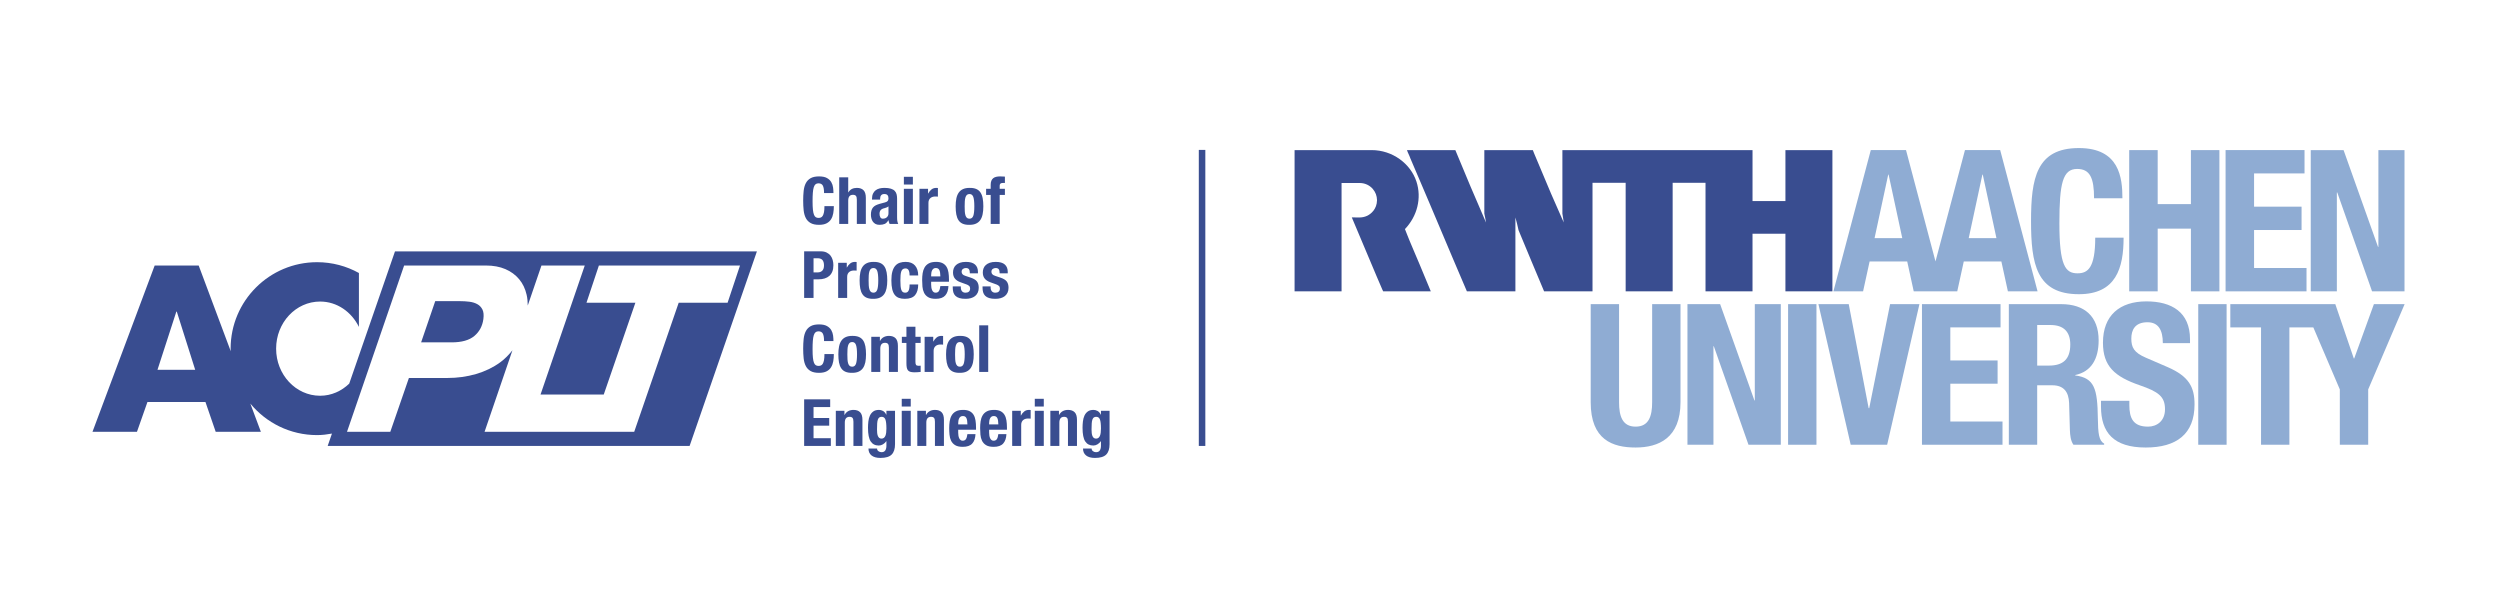 <?xml version="1.0" encoding="UTF-8" standalone="no"?> <svg xmlns="http://www.w3.org/2000/svg" xmlns:xlink="http://www.w3.org/1999/xlink" xmlns:serif="http://www.serif.com/" width="100%" height="100%" viewBox="0 0 1596 380" version="1.1" xml:space="preserve" style="fill-rule:evenodd;clip-rule:evenodd;stroke-linejoin:round;stroke-miterlimit:2;"><g><path d="M1300.54,207.488l8.555,0c8.171,0 12.571,4.149 12.571,12.449c0,9.68 -4.909,13.451 -13.584,13.451l-7.542,0l0,-25.9Zm-18.104,76.445l18.104,0l0,-37.97l9.68,0c7.291,0 10.437,4.274 10.696,11.316l0.5,17.225c0.12,3.517 0.5,6.908 2.262,9.429l19.613,0l0,-0.754c-3.396,-1.767 -3.9,-6.662 -4.025,-16.092c-0.25,-18.987 -2.138,-25.779 -14.459,-27.412l0,-0.25c10.184,-2.137 14.963,-10.183 14.963,-22.129c0,-15.342 -9.054,-23.138 -23.888,-23.138l-33.446,0l0,89.775Z" style="fill:#8facd3;fill-rule:nonzero;"></path><path d="M1015.5,194.162l0,62.609c0,24.016 13.954,28.925 28.667,28.925c14.708,0 28.662,-6.034 28.662,-28.925l0,-62.609l-18.1,0l0,62.609c0,8.929 -2.137,15.596 -10.562,15.596c-8.425,0 -10.563,-6.667 -10.563,-15.596l0,-62.609l-18.104,0Z" style="fill:#8facd3;fill-rule:nonzero;"></path><path d="M1077.27,194.162l0,89.767l16.592,0l0,-62.862l0.254,0l22.125,62.862l20.625,0l0,-89.767l-16.6,0l0,61.48l-0.246,0l-21.879,-61.48l-20.871,0Z" style="fill:#8facd3;fill-rule:nonzero;"></path><rect x="1141.52" y="194.162" width="18.104" height="89.767" style="fill:#8facd3;fill-rule:nonzero;"></rect><path d="M1160.87,194.162l20.621,89.767l23.262,0l20.613,-89.767l-18.73,0l-13.325,66.388l-0.375,0l-12.704,-66.388l-19.362,0Z" style="fill:#8facd3;fill-rule:nonzero;"></path><path d="M1226.98,194.162l0,89.767l51.421,0l0,-14.833l-33.317,0l0,-24.142l30.179,0l0,-14.837l-30.179,0l0,-21.117l32.063,0l0,-14.838l-50.167,0Z" style="fill:#8facd3;fill-rule:nonzero;"></path><path d="M1341.27,255.892l0,3.645c0,16.605 8.05,26.159 28.546,26.159c19.612,0 31.174,-8.55 31.174,-27.542c0,-10.937 -3.516,-17.85 -17.095,-23.762l-13.959,-6.03c-7.671,-3.27 -9.3,-6.666 -9.3,-12.199c0,-5.276 2.134,-10.438 10.304,-10.438c6.917,0 9.813,4.904 9.813,13.333l17.35,0l0,-2.52c0,-17.226 -11.7,-24.134 -27.788,-24.134c-17.1,0 -27.787,8.925 -27.787,26.396c0,14.967 7.417,21.633 23.512,27.163c11.946,4.15 16.096,7.162 16.096,15.337c0,7.546 -5.287,11.067 -10.816,11.067c-9.559,0 -11.942,-5.405 -11.942,-13.834l0,-2.641l-18.108,0Z" style="fill:#8facd3;fill-rule:nonzero;"></path><rect x="1403.36" y="194.162" width="18.104" height="89.767" style="fill:#8facd3;fill-rule:nonzero;"></rect><path d="M1515.5,194.162l-12.579,34.696l-0.246,0l-11.816,-34.696l-67.025,0l0,14.838l19.612,0l0,74.929l18.104,0l0,-74.929l15.271,0l16.921,39.6l0,35.329l18.112,0l0,-35.329l23.263,-54.438l-19.617,0Z" style="fill:#8facd3;fill-rule:nonzero;"></path><path d="M856.458,185.996l-1.154,0l-28.846,0l0,-10.163l0,-79.346l0,-0.662l49.192,0c13.342,-0.004 24.85,8.633 28.604,20.083c3.471,10.609 0.504,22.134 -7.337,30.338c1.041,2.825 2.058,5.037 3.021,7.575c2.183,5.021 4.17,10.041 6.354,15l7.137,17.175l-0.183,0l-30.238,0c0,0.017 -0.245,-0.725 -0.483,-1.029c-1.208,-2.659 -2.3,-5.505 -3.508,-8.163l-7.317,-17.358c-2.904,-7.017 -5.812,-13.646 -8.708,-20.659c3.616,-0.1 6.329,0.58 9.825,-1.029c2.454,-1.208 6.183,-4.212 6.275,-9.975c-0.092,-2.854 -0.884,-5.016 -2.775,-7.266c-1.896,-2.092 -4.634,-3.642 -8.204,-3.692c0,0 -11.659,-0.004 -11.655,0l0,69.171Z" style="fill:#394d90;fill-rule:nonzero;"></path><path d="M1169.81,95.825l0,90.171l-23.426,0l-6.57,0l0,-36.771l-2.805,0l-17.958,0l-0.241,0l0,36.771c-5.446,0 -11.313,-0.063 -16.755,0l-13.25,0l0,-69.308l-20.983,0l0,69.308l-0.237,0l-29.763,0l0,-37.379l0,-1.446l0,-30.483l-21.163,0l0,69.308l-30.904,0c-5.383,-13 -11.062,-26.125 -16.329,-39.067c-0.6,-2.725 -1.208,-5.446 -1.992,-8.108l0,47.175l-30.97,0c-6.138,-14.275 -12.034,-28.263 -18.15,-42.746c-2.121,-5.013 -3.859,-9.096 -6.055,-14.313l-0.299,-0.683l-4.763,-11.187l-6.829,-15.979c-0.6,-1.813 -1.567,-3.451 -2.175,-5.263l30.896,0c6.35,15.421 12.758,30.658 19.416,45.838l0.184,0.362c-0.246,-1.754 -0.796,-3.992 -1.096,-5.679l0,-26.913c0.062,-4.3 0,-9.196 0,-13.608l30.962,0c0.392,0.979 0.609,1.513 0.909,2.3c3.629,8.525 7.079,16.987 10.712,25.458l8.1,18.442c-0.183,-1.933 -0.608,-3.808 -0.85,-5.679l0,-40.521l121.384,0l0,32.537l21.004,0l0,-32.537l29.996,0Z" style="fill:#394d90;fill-rule:nonzero;"></path><path d="M1276.92,95.817l-22.488,0l-18.812,71.079l-18.817,-71.079l-22.483,0l-23.871,90.179l18.946,0l4.166,-19.075l24.004,0l4.163,19.075l27.783,0l4.167,-19.075l24,0l4.167,19.075l18.941,0l-23.866,-90.179Zm-80.196,56.2l8.712,-40.542l0.25,0l8.717,40.542l-17.679,0Zm60.112,0l8.717,-40.542l0.25,0l8.717,40.542l-17.684,0Z" style="fill:#8facd3;fill-rule:nonzero;"></path><path d="M1354.95,126.583c0,-13.07 -1.883,-32.062 -27.783,-32.062c-27.155,0 -30.554,19.362 -30.554,46.646c0,27.287 3.399,46.65 30.554,46.65c23.762,0 28.537,-16.725 28.537,-36.088l-18.104,0c0,19.363 -4.775,22.758 -11.313,22.758c-7.795,0 -11.57,-4.899 -11.57,-32.058c0,-25.4 2.141,-34.579 11.316,-34.579c8.175,0 10.817,5.663 10.817,18.733l18.1,0Z" style="fill:#8facd3;fill-rule:nonzero;"></path><path d="M1359.28,185.996l18.184,0l0,-40.034l21.216,0l0,40.034l18.188,0l0,-90.171l-18.188,0l0,34.479l-21.216,0l0,-34.479l-18.184,0l0,90.171Z" style="fill:#8facd3;fill-rule:nonzero;"></path><path d="M1420.81,95.808l0,90.188l51.667,0l0,-14.904l-33.475,0l0,-24.254l30.317,0l0,-14.905l-30.317,0l0,-21.221l32.209,0l0,-14.904l-50.401,0Z" style="fill:#8facd3;fill-rule:nonzero;"></path><path d="M1475.18,95.825l0,90.171l16.671,0l0,-63.146l0.25,0l22.225,63.146l20.712,0l0,-90.171l-16.67,0l0,61.754l-0.25,0l-21.98,-61.754l-20.958,0Z" style="fill:#8facd3;fill-rule:nonzero;"></path><rect x="765.317" y="95.7" width="4.167" height="188.983" style="fill:#394d90;fill-rule:nonzero;"></rect><path d="M176.275,222.575c0,-16.608 12.567,-30.067 28.075,-30.067c10.817,0 20.092,6.613 24.783,16.204l0,-34.425c-7.921,-4.387 -17.016,-6.904 -26.708,-6.904c-30.479,0 -55.196,24.709 -55.196,55.192c0,0.567 0.075,1.113 0.088,1.675l-20.475,-54.746l-28.092,0l-39.696,106.138l28.392,0l6.692,-19.025l37.02,0l6.538,19.025l28.837,0l-6.729,-18.004c10.125,12.295 25.45,20.129 42.621,20.129c3.25,0 6.4,-0.405 9.488,-0.971l-2.721,7.887l231.054,0l42.971,-124.208l-231.054,0l-29.213,84.417c-4.929,4.783 -11.404,7.754 -18.6,7.754c-15.508,0 -28.075,-13.463 -28.075,-30.071Zm45.254,53.075l36.463,-106.146l52.175,0c4.762,0 8.921,0.771 12.483,2.304c3.558,1.538 6.492,3.696 8.796,6.467c2.308,2.775 3.892,6.096 4.762,9.962c0.488,2.13 0.688,4.43 0.705,6.83l8.749,-25.563l27.651,0l-28.238,82.363l40.358,0l20.188,-58.58l-31.221,0l7.929,-23.783l90.092,0l-7.929,23.783l-31.221,0l-28.384,82.363l-18.387,0l-9.262,0l-67.888,0l17.796,-52.021c-2.3,2.858 -4.804,5.496 -7.754,7.642c-4.55,3.321 -9.721,5.825 -15.492,7.508c-5.779,1.688 -11.883,2.529 -18.325,2.529l-24.533,0l-11.867,34.342l-27.646,0Zm-96.912,-39.55l-24.088,0l12.046,-37.158l0.292,0l11.75,37.158Zm153.233,-43.85l-9.012,26.317l19.47,0c6.446,0 11.28,-1.367 14.525,-4.092c3.238,-2.725 5.154,-6.321 5.75,-10.779c0.342,-2.575 0.138,-4.604 -0.6,-6.096c-0.75,-1.487 -1.829,-2.625 -3.266,-3.417c-1.425,-0.796 -3.121,-1.316 -5.063,-1.562c-1.95,-0.246 -4.016,-0.371 -6.196,-0.371l-15.608,0Z" style="fill:#394d90;fill-rule:nonzero;"></path><path d="M513.367,254.929l0,29.754l17.041,0l0,-4.921l-11.041,0l0,-8l10,0l0,-4.916l-10,0l0,-6.996l10.625,0l0,-4.921l-16.625,0Zm20.216,29.754l5.742,0l0,-14.879c0,-2.467 1.021,-3.704 3.046,-3.704c0.858,0 1.479,0.225 1.875,0.683c0.387,0.459 0.583,1.271 0.583,2.442l0,15.458l5.75,0l0,-16.629c0,-2.25 -0.492,-3.875 -1.479,-4.871c-0.988,-1.004 -2.396,-1.504 -4.225,-1.504c-1.258,0 -2.371,0.263 -3.342,0.775c-0.97,0.509 -1.762,1.321 -2.37,2.438l-0.084,0l0,-2.629l-5.496,0l0,22.42Zm26.405,-14.316c0.07,-1.042 0.212,-1.875 0.437,-2.496c0.221,-0.629 0.525,-1.075 0.917,-1.359c0.387,-0.279 0.9,-0.412 1.541,-0.412c1.138,0 1.921,0.567 2.354,1.704c0.43,1.138 0.651,3.071 0.651,5.796c0,0.942 -0.055,1.808 -0.151,2.604c-0.099,0.788 -0.266,1.463 -0.5,2.017c-0.233,0.558 -0.558,0.991 -0.958,1.312c-0.4,0.321 -0.912,0.484 -1.516,0.484c-0.613,0 -1.109,-0.163 -1.48,-0.484c-0.379,-0.321 -0.671,-0.745 -0.875,-1.291c-0.212,-0.542 -0.35,-1.159 -0.42,-1.854c-0.071,-0.696 -0.1,-1.426 -0.1,-2.209c0,-1.5 0.029,-2.771 0.1,-3.812Zm5.9,-8.104l0,2.499l-0.088,0c-0.558,-1.166 -1.267,-1.97 -2.125,-2.416c-0.863,-0.446 -1.696,-0.667 -2.496,-0.667c-1.558,0 -2.804,0.346 -3.729,1.042c-0.937,0.696 -1.642,1.591 -2.129,2.691c-0.488,1.092 -0.809,2.321 -0.959,3.684c-0.154,1.366 -0.229,2.696 -0.229,4c0,4.083 0.575,6.992 1.729,8.729c1.155,1.738 2.867,2.604 5.151,2.604c0.912,0 1.791,-0.246 2.641,-0.75c0.846,-0.5 1.563,-1.167 2.146,-2l0.088,0l0,2.958c0,1.167 -0.242,2.138 -0.709,2.896c-0.479,0.763 -1.292,1.15 -2.462,1.15c-0.363,0 -0.705,-0.058 -1.017,-0.166c-0.325,-0.117 -0.625,-0.267 -0.9,-0.463c-0.583,-0.412 -0.875,-0.987 -0.875,-1.708l-5.496,0c0,1.917 0.654,3.4 1.979,4.441c1.317,1.042 3.196,1.563 5.646,1.563c3.354,0 5.75,-0.717 7.184,-2.15c1.429,-1.429 2.145,-3.646 2.145,-6.646l0,-21.291l-5.495,0Zm9.783,-2.746l5.754,0l0,-4.921l-5.754,0l0,4.921Zm0,25.166l5.754,0l0,-22.42l-5.754,0l0,22.42Zm9.937,0l5.75,0l0,-14.879c0,-2.467 1.013,-3.704 3.042,-3.704c0.858,0 1.483,0.225 1.875,0.683c0.388,0.459 0.587,1.271 0.587,2.442l0,15.458l5.746,0l0,-16.629c0,-2.25 -0.495,-3.875 -1.479,-4.871c-0.987,-1.004 -2.396,-1.504 -4.229,-1.504c-1.246,0 -2.363,0.263 -3.329,0.775c-0.979,0.509 -1.771,1.321 -2.379,2.438l-0.084,0l0,-2.629l-5.5,0l0,22.42Zm37.488,-10.337l0,-1.288c0,-1.72 -0.109,-3.283 -0.334,-4.687c-0.225,-1.409 -0.637,-2.596 -1.245,-3.588c-0.613,-0.987 -1.459,-1.75 -2.521,-2.291c-1.075,-0.538 -2.442,-0.813 -4.109,-0.813c-1.945,0 -3.499,0.321 -4.666,0.963c-1.167,0.633 -2.063,1.495 -2.683,2.579c-0.63,1.087 -1.042,2.321 -1.255,3.708c-0.208,1.388 -0.308,2.833 -0.308,4.334c0,1.387 0.058,2.799 0.188,4.229c0.12,1.429 0.458,2.72 1.016,3.875c0.554,1.154 1.417,2.096 2.584,2.816c1.17,0.717 2.791,1.079 4.875,1.079c2.75,0 4.762,-0.699 6.041,-2.104c1.279,-1.4 1.975,-3.408 2.083,-6.02l-5.166,0c-0.163,1.416 -0.475,2.47 -0.917,3.166c-0.446,0.696 -1.15,1.042 -2.125,1.042c-0.529,0 -0.975,-0.142 -1.333,-0.438c-0.363,-0.291 -0.65,-0.679 -0.875,-1.166c-0.225,-0.488 -0.379,-1.042 -0.479,-1.663c-0.1,-0.629 -0.146,-1.275 -0.146,-1.941l0,-1.792l11.375,0Zm-11.375,-3.417l0,-0.875c0,-0.529 0.046,-1.054 0.146,-1.583c0.1,-0.529 0.254,-1.009 0.479,-1.438c0.225,-0.429 0.521,-0.779 0.896,-1.041c0.379,-0.263 0.854,-0.392 1.437,-0.392c0.588,0 1.063,0.112 1.438,0.354c0.375,0.234 0.666,0.579 0.875,1.042c0.208,0.454 0.358,1.008 0.441,1.662c0.08,0.655 0.134,1.409 0.163,2.271l-5.875,0Zm31.117,3.417l0,-1.288c0,-1.72 -0.113,-3.283 -0.334,-4.687c-0.225,-1.409 -0.642,-2.596 -1.25,-3.588c-0.612,-0.987 -1.454,-1.75 -2.521,-2.291c-1.066,-0.538 -2.437,-0.813 -4.1,-0.813c-1.95,0 -3.504,0.321 -4.671,0.963c-1.166,0.633 -2.062,1.495 -2.687,2.579c-0.625,1.087 -1.042,2.321 -1.246,3.708c-0.212,1.388 -0.316,2.833 -0.316,4.334c0,1.387 0.066,2.799 0.187,4.229c0.129,1.429 0.462,2.72 1.021,3.875c0.554,1.154 1.416,2.096 2.587,2.816c1.163,0.717 2.788,1.079 4.871,1.079c2.75,0 4.767,-0.699 6.042,-2.104c1.275,-1.4 1.971,-3.408 2.083,-6.02l-5.167,0c-0.166,1.416 -0.474,2.47 -0.916,3.166c-0.446,0.696 -1.154,1.042 -2.125,1.042c-0.529,0 -0.971,-0.142 -1.334,-0.438c-0.362,-0.291 -0.654,-0.679 -0.874,-1.166c-0.225,-0.488 -0.384,-1.042 -0.48,-1.663c-0.095,-0.629 -0.146,-1.275 -0.146,-1.941l0,-1.792l11.376,0Zm-11.376,-3.417l0,-0.875c0,-0.529 0.051,-1.054 0.146,-1.583c0.096,-0.529 0.255,-1.009 0.48,-1.438c0.22,-0.429 0.52,-0.779 0.9,-1.041c0.37,-0.263 0.854,-0.392 1.433,-0.392c0.583,0 1.066,0.112 1.437,0.354c0.375,0.234 0.671,0.579 0.875,1.042c0.209,0.454 0.355,1.008 0.438,1.662c0.083,0.655 0.142,1.409 0.166,2.271l-5.875,0Zm14.717,13.754l5.75,0l0,-13.462c0,-0.746 0.125,-1.384 0.375,-1.896c0.25,-0.513 0.583,-0.929 1,-1.25c0.421,-0.321 0.875,-0.55 1.379,-0.687c0.496,-0.138 0.996,-0.209 1.496,-0.209c0.304,0 0.604,0.008 0.896,0.021c0.296,0.013 0.588,0.033 0.9,0.062l0,-5.495c-0.167,-0.034 -0.342,-0.054 -0.521,-0.067c-0.187,-0.012 -0.358,-0.021 -0.521,-0.021c-1.2,0 -2.212,0.325 -3.041,0.983c-0.838,0.65 -1.546,1.517 -2.129,2.605l-0.084,0l0,-3.004l-5.5,0l0,22.42Zm14.425,-25.166l5.75,0l0,-4.921l-5.75,0l0,4.921Zm0,25.166l5.75,0l0,-22.42l-5.75,0l0,22.42Zm9.938,0l5.754,0l0,-14.879c0,-2.467 1.008,-3.704 3.042,-3.704c0.858,0 1.479,0.225 1.87,0.683c0.388,0.459 0.584,1.271 0.584,2.442l0,15.458l5.75,0l0,-16.629c0,-2.25 -0.492,-3.875 -1.48,-4.871c-0.987,-1.004 -2.391,-1.504 -4.229,-1.504c-1.25,0 -2.362,0.263 -3.333,0.775c-0.975,0.509 -1.762,1.321 -2.371,2.438l-0.087,0l0,-2.629l-5.5,0l0,22.42Zm26.412,-14.316c0.063,-1.042 0.209,-1.875 0.438,-2.496c0.216,-0.629 0.525,-1.075 0.912,-1.359c0.392,-0.279 0.904,-0.412 1.542,-0.412c1.137,0 1.921,0.567 2.354,1.704c0.429,1.138 0.65,3.071 0.65,5.796c0,0.942 -0.054,1.808 -0.15,2.604c-0.096,0.788 -0.267,1.463 -0.5,2.017c-0.238,0.558 -0.554,0.991 -0.958,1.312c-0.404,0.321 -0.909,0.484 -1.517,0.484c-0.617,0 -1.108,-0.163 -1.483,-0.484c-0.375,-0.321 -0.667,-0.745 -0.875,-1.291c-0.209,-0.542 -0.35,-1.159 -0.413,-1.854c-0.075,-0.696 -0.108,-1.426 -0.108,-2.209c0,-1.5 0.033,-2.771 0.108,-3.812Zm5.896,-8.104l0,2.499l-0.083,0c-0.563,-1.166 -1.271,-1.97 -2.13,-2.416c-0.862,-0.446 -1.691,-0.667 -2.5,-0.667c-1.558,0 -2.8,0.346 -3.729,1.042c-0.929,0.696 -1.641,1.591 -2.125,2.691c-0.487,1.092 -0.804,2.321 -0.958,3.684c-0.154,1.366 -0.229,2.696 -0.229,4c0,4.083 0.575,6.992 1.729,8.729c1.15,1.738 2.867,2.604 5.146,2.604c0.917,0 1.796,-0.246 2.646,-0.75c0.85,-0.5 1.562,-1.167 2.15,-2l0.083,0l0,2.958c0,1.167 -0.242,2.138 -0.712,2.896c-0.475,0.763 -1.292,1.15 -2.459,1.15c-0.362,0 -0.704,-0.058 -1.021,-0.166c-0.316,-0.117 -0.62,-0.267 -0.896,-0.463c-0.583,-0.412 -0.874,-0.987 -0.874,-1.708l-5.496,0c0,1.917 0.654,3.4 1.975,4.441c1.321,1.042 3.2,1.563 5.646,1.563c3.358,0 5.758,-0.717 7.187,-2.15c1.433,-1.429 2.146,-3.646 2.146,-6.646l0,-21.291l-5.496,0Z" style="fill:#394d90;fill-rule:nonzero;"></path><path d="M532.075,217.725c0,-1.079 -0.075,-2.242 -0.225,-3.479c-0.158,-1.233 -0.538,-2.383 -1.15,-3.458c-0.612,-1.071 -1.533,-1.946 -2.771,-2.642c-1.237,-0.696 -2.925,-1.042 -5.062,-1.042c-2.25,0 -4.038,0.379 -5.375,1.146c-1.334,0.762 -2.354,1.821 -3.063,3.187c-0.708,1.363 -1.162,2.988 -1.375,4.892c-0.208,1.904 -0.308,3.979 -0.308,6.229c0,2.255 0.1,4.329 0.308,6.234c0.213,1.904 0.667,3.529 1.375,4.891c0.709,1.367 1.729,2.425 3.063,3.192c1.337,0.763 3.125,1.142 5.375,1.142c1.97,0 3.575,-0.321 4.816,-0.954c1.234,-0.638 2.192,-1.509 2.871,-2.605c0.684,-1.1 1.146,-2.366 1.396,-3.812c0.254,-1.45 0.375,-2.971 0.375,-4.588l-6,0c0,1.617 -0.096,2.913 -0.287,3.9c-0.201,0.984 -0.463,1.75 -0.792,2.292c-0.334,0.542 -0.733,0.9 -1.192,1.079c-0.454,0.179 -0.95,0.275 -1.479,0.275c-0.638,0 -1.2,-0.133 -1.687,-0.4c-0.488,-0.258 -0.888,-0.775 -1.209,-1.537c-0.321,-0.767 -0.554,-1.842 -0.708,-3.229c-0.15,-1.388 -0.225,-3.209 -0.225,-5.459c0,-2.117 0.05,-3.896 0.167,-5.354c0.108,-1.462 0.3,-2.637 0.579,-3.546c0.283,-0.9 0.658,-1.554 1.146,-1.954c0.487,-0.404 1.104,-0.604 1.854,-0.604c1.366,0 2.3,0.487 2.812,1.479c0.513,0.987 0.771,2.563 0.771,4.725l6,0Zm3.542,13.671c0.279,1.467 0.754,2.708 1.421,3.704c0.662,1 1.566,1.742 2.708,2.229c1.142,0.492 2.566,0.717 4.292,0.688c1.637,0 3.02,-0.255 4.145,-0.767c1.125,-0.512 2.034,-1.267 2.729,-2.25c0.692,-0.988 1.192,-2.217 1.505,-3.688c0.3,-1.47 0.454,-3.17 0.454,-5.087c0,-1.942 -0.142,-3.658 -0.417,-5.142c-0.279,-1.487 -0.75,-2.729 -1.412,-3.733c-0.671,-1 -1.571,-1.737 -2.709,-2.229c-1.146,-0.488 -2.579,-0.717 -4.295,-0.688c-1.642,0 -3.025,0.263 -4.146,0.775c-1.125,0.513 -2.038,1.263 -2.729,2.25c-0.696,0.984 -1.196,2.217 -1.496,3.688c-0.313,1.466 -0.463,3.162 -0.463,5.079c0,1.975 0.134,3.7 0.413,5.171Zm5.425,-8.334c0.05,-0.975 0.187,-1.804 0.391,-2.499c0.209,-0.696 0.513,-1.242 0.917,-1.63c0.396,-0.383 0.967,-0.579 1.688,-0.579c1.17,0 1.97,0.608 2.416,1.829c0.442,1.221 0.671,3.242 0.671,6.042c0,2.804 -0.229,4.825 -0.671,6.046c-0.446,1.221 -1.246,1.833 -2.416,1.833c-0.721,0 -1.292,-0.2 -1.688,-0.587c-0.404,-0.384 -0.708,-0.925 -0.917,-1.621c-0.204,-0.696 -0.341,-1.529 -0.391,-2.5c-0.063,-0.971 -0.084,-2.029 -0.084,-3.171c0,-1.133 0.021,-2.192 0.084,-3.163Zm15.183,14.376l5.754,0l0,-14.88c0,-2.466 1.009,-3.704 3.038,-3.704c0.862,0 1.483,0.229 1.875,0.688c0.387,0.454 0.583,1.27 0.583,2.437l0,15.459l5.75,0l0,-16.626c0,-2.249 -0.492,-3.875 -1.479,-4.874c-0.988,-1.005 -2.392,-1.505 -4.225,-1.505c-1.254,0 -2.367,0.263 -3.338,0.775c-0.975,0.513 -1.766,1.321 -2.375,2.438l-0.083,0l0,-2.625l-5.5,0l0,22.417Zm22.442,-22.417l-2.917,0l0,3.912l2.917,0l0,12.834c0,1.141 0.066,2.083 0.208,2.837c0.137,0.75 0.396,1.35 0.771,1.813c0.379,0.458 0.908,0.779 1.604,0.979c0.696,0.196 1.608,0.287 2.75,0.287c0.667,0 1.296,-0.025 1.896,-0.079c0.596,-0.058 1.212,-0.112 1.858,-0.166l0,-4c-0.2,0.029 -0.408,0.049 -0.629,0.058c-0.225,0.012 -0.446,0.021 -0.667,0.021c-0.833,0 -1.383,-0.188 -1.646,-0.559c-0.262,-0.375 -0.395,-1.012 -0.395,-1.895l0,-12.13l3.337,0l0,-3.912l-3.337,0l0,-6.417l-5.75,0l0,6.417Zm11.616,22.417l5.75,0l0,-13.463c0,-0.746 0.125,-1.383 0.375,-1.896c0.25,-0.512 0.584,-0.925 1,-1.25c0.421,-0.321 0.875,-0.546 1.375,-0.687c0.5,-0.138 1,-0.205 1.5,-0.205c0.309,0 0.604,0.009 0.896,0.017c0.296,0.013 0.588,0.034 0.9,0.067l0,-5.5c-0.171,-0.029 -0.341,-0.05 -0.521,-0.067c-0.183,-0.012 -0.354,-0.021 -0.521,-0.021c-1.2,0 -2.212,0.325 -3.041,0.984c-0.838,0.654 -1.546,1.52 -2.129,2.604l-0.084,0l0,-3l-5.5,0l0,22.417Zm14.104,-6.042c0.276,1.467 0.751,2.708 1.421,3.704c0.663,1 1.567,1.742 2.704,2.229c1.138,0.492 2.567,0.717 4.292,0.688c1.638,0 3.021,-0.255 4.146,-0.767c1.125,-0.512 2.033,-1.267 2.729,-2.25c0.692,-0.988 1.192,-2.217 1.5,-3.688c0.304,-1.47 0.458,-3.17 0.458,-5.087c0,-1.942 -0.141,-3.658 -0.416,-5.142c-0.279,-1.487 -0.746,-2.729 -1.417,-3.733c-0.666,-1 -1.571,-1.737 -2.704,-2.229c-1.142,-0.488 -2.575,-0.717 -4.296,-0.688c-1.641,0 -3.021,0.263 -4.146,0.775c-1.12,0.513 -2.037,1.263 -2.729,2.25c-0.696,0.984 -1.196,2.217 -1.5,3.688c-0.308,1.466 -0.458,3.162 -0.458,5.079c0,1.975 0.137,3.7 0.416,5.171Zm5.421,-8.334c0.05,-0.975 0.184,-1.804 0.392,-2.499c0.212,-0.696 0.512,-1.242 0.917,-1.63c0.4,-0.383 0.962,-0.579 1.687,-0.579c1.171,0 1.971,0.608 2.417,1.829c0.442,1.221 0.667,3.242 0.667,6.042c0,2.804 -0.225,4.825 -0.667,6.046c-0.446,1.221 -1.246,1.833 -2.417,1.833c-0.725,0 -1.287,-0.2 -1.687,-0.587c-0.405,-0.384 -0.705,-0.925 -0.917,-1.621c-0.208,-0.696 -0.342,-1.529 -0.392,-2.5c-0.062,-0.971 -0.087,-2.029 -0.087,-3.171c0,-1.133 0.025,-2.192 0.087,-3.163Zm15.321,14.376l5.75,0l0,-29.755l-5.75,0l0,29.755Z" style="fill:#394d90;fill-rule:nonzero;"></path><path d="M519.367,164.858l2.504,0c1.496,0 2.566,0.388 3.208,1.167c0.633,0.779 0.959,1.917 0.959,3.417c0,1.529 -0.371,2.654 -1.109,3.375c-0.737,0.72 -1.7,1.083 -2.891,1.083l-2.671,0l0,-9.042Zm-6,25.334l6,0l0,-11.875l3.208,0c1.417,0 2.708,-0.18 3.875,-0.542c1.167,-0.363 2.158,-0.904 2.979,-1.625c0.821,-0.721 1.463,-1.646 1.917,-2.771c0.458,-1.125 0.687,-2.466 0.687,-4.021c0,-1.112 -0.137,-2.2 -0.416,-3.27c-0.279,-1.071 -0.738,-2.021 -1.375,-2.855c-0.638,-0.833 -1.48,-1.508 -2.521,-2.02c-1.042,-0.513 -2.325,-0.771 -3.85,-0.771l-10.504,0l0,29.75Zm21.716,0l5.75,0l0,-13.459c0,-0.75 0.125,-1.383 0.375,-1.896c0.25,-0.512 0.584,-0.929 1,-1.25c0.413,-0.32 0.875,-0.55 1.375,-0.687c0.5,-0.137 1,-0.208 1.5,-0.208c0.309,0 0.604,0.008 0.896,0.021c0.292,0.012 0.592,0.033 0.896,0.062l0,-5.5c-0.167,-0.029 -0.342,-0.05 -0.521,-0.062c-0.175,-0.013 -0.35,-0.021 -0.521,-0.021c-1.196,0 -2.208,0.325 -3.037,0.979c-0.838,0.654 -1.55,1.521 -2.133,2.604l-0.08,0l0,-3l-5.5,0l0,22.417Zm14.104,-6.042c0.28,1.471 0.751,2.708 1.421,3.708c0.663,1 1.563,1.742 2.704,2.229c1.138,0.488 2.567,0.717 4.292,0.688c1.638,0 3.021,-0.258 4.146,-0.771c1.125,-0.512 2.038,-1.262 2.733,-2.25c0.692,-0.987 1.188,-2.217 1.496,-3.687c0.304,-1.471 0.459,-3.167 0.459,-5.084c0,-1.946 -0.142,-3.658 -0.417,-5.145c-0.279,-1.488 -0.746,-2.73 -1.417,-3.73c-0.666,-1 -1.571,-1.741 -2.708,-2.229c-1.138,-0.487 -2.571,-0.717 -4.292,-0.687c-1.642,0 -3.017,0.258 -4.142,0.771c-1.124,0.512 -2.041,1.262 -2.733,2.25c-0.696,0.987 -1.196,2.216 -1.5,3.687c-0.308,1.471 -0.454,3.167 -0.454,5.083c0,1.971 0.133,3.696 0.412,5.167Zm5.417,-8.333c0.054,-0.971 0.188,-1.804 0.396,-2.5c0.208,-0.696 0.512,-1.238 0.917,-1.625c0.404,-0.388 0.962,-0.584 1.687,-0.584c1.167,0 1.971,0.613 2.417,1.834c0.442,1.22 0.667,3.237 0.667,6.041c0,2.805 -0.225,4.821 -0.667,6.042c-0.446,1.221 -1.25,1.833 -2.417,1.833c-0.725,0 -1.283,-0.196 -1.687,-0.583c-0.405,-0.388 -0.709,-0.929 -0.917,-1.625c-0.208,-0.696 -0.342,-1.529 -0.396,-2.5c-0.058,-0.971 -0.083,-2.029 -0.083,-3.167c0,-1.137 0.025,-2.195 0.083,-3.166Zm31.575,0.041c0,-2.666 -0.675,-4.779 -2.025,-6.333c-1.346,-1.554 -3.35,-2.333 -6.021,-2.333c-1.329,0 -2.558,0.179 -3.662,0.541c-1.117,0.363 -2.075,0.992 -2.875,1.896c-0.813,0.904 -1.438,2.113 -1.879,3.625c-0.446,1.513 -0.667,3.425 -0.667,5.729c0,2.25 0.179,4.134 0.542,5.646c0.362,1.513 0.896,2.721 1.604,3.625c0.708,0.904 1.596,1.55 2.671,1.938c1.062,0.387 2.321,0.583 3.766,0.583c3.055,0 5.242,-0.792 6.567,-2.375c1.312,-1.583 1.979,-3.846 1.979,-6.792l-5.504,0c0,1.834 -0.221,3.167 -0.667,4c-0.445,0.834 -1.154,1.25 -2.125,1.25c-0.637,0 -1.158,-0.145 -1.562,-0.437c-0.404,-0.292 -0.713,-0.759 -0.938,-1.396c-0.22,-0.638 -0.375,-1.45 -0.458,-2.438c-0.083,-0.987 -0.125,-2.175 -0.125,-3.562c0,-1.279 0.042,-2.404 0.125,-3.375c0.083,-0.971 0.238,-1.771 0.458,-2.396c0.225,-0.625 0.546,-1.096 0.979,-1.416c0.43,-0.321 1.005,-0.48 1.73,-0.48c0.525,0 0.962,0.134 1.316,0.396c0.342,0.263 0.605,0.613 0.792,1.042c0.179,0.429 0.3,0.917 0.371,1.458c0.071,0.542 0.104,1.075 0.104,1.604l5.504,0Zm19.646,4l0,-1.291c0,-1.721 -0.108,-3.284 -0.333,-4.688c-0.225,-1.404 -0.638,-2.596 -1.246,-3.583c-0.613,-0.988 -1.458,-1.75 -2.521,-2.292c-1.075,-0.541 -2.442,-0.812 -4.108,-0.812c-1.946,0 -3.5,0.32 -4.663,0.958c-1.171,0.637 -2.066,1.5 -2.687,2.583c-0.629,1.084 -1.042,2.321 -1.254,3.709c-0.209,1.387 -0.309,2.833 -0.309,4.333c0,1.387 0.058,2.8 0.183,4.229c0.126,1.429 0.463,2.721 1.021,3.875c0.554,1.154 1.417,2.092 2.584,2.813c1.171,0.721 2.791,1.083 4.875,1.083c2.75,0 4.762,-0.7 6.041,-2.104c1.279,-1.404 1.975,-3.408 2.084,-6.021l-5.167,0c-0.162,1.417 -0.475,2.471 -0.917,3.167c-0.445,0.696 -1.15,1.041 -2.125,1.041c-0.529,0 -0.975,-0.145 -1.333,-0.437c-0.363,-0.292 -0.65,-0.679 -0.875,-1.167c-0.225,-0.487 -0.379,-1.042 -0.479,-1.666c-0.1,-0.626 -0.146,-1.271 -0.146,-1.938l0,-1.792l11.375,0Zm-11.375,-3.416l0,-0.875c0,-0.53 0.046,-1.055 0.146,-1.584c0.1,-0.529 0.254,-1.008 0.479,-1.437c0.225,-0.429 0.521,-0.779 0.896,-1.042c0.379,-0.262 0.854,-0.396 1.437,-0.396c0.588,0 1.063,0.117 1.438,0.355c0.375,0.237 0.666,0.583 0.879,1.041c0.204,0.459 0.354,1.013 0.438,1.667c0.083,0.654 0.133,1.408 0.162,2.271l-5.875,0Zm13.788,6.416l0,0.792c0,1.083 0.12,2.062 0.37,2.937c0.25,0.876 0.688,1.626 1.313,2.25c0.625,0.626 1.462,1.105 2.521,1.438c1.054,0.333 2.404,0.5 4.046,0.5c1.187,0 2.3,-0.146 3.329,-0.438c1.025,-0.291 1.908,-0.729 2.65,-1.312c0.729,-0.583 1.312,-1.321 1.725,-2.208c0.416,-0.888 0.629,-1.917 0.629,-3.084c0,-1.696 -0.379,-3.033 -1.125,-4.02c-0.754,-0.988 -2.033,-1.784 -3.834,-2.396l-3.458,-1.167c-0.979,-0.304 -1.637,-0.679 -1.983,-1.125c-0.35,-0.446 -0.521,-0.946 -0.521,-1.5c0,-0.804 0.271,-1.408 0.813,-1.813c0.541,-0.404 1.175,-0.604 1.895,-0.604c0.942,0 1.609,0.271 1.979,0.813c0.375,0.541 0.563,1.396 0.563,2.562l5.167,0l0,-0.916c0,-2.03 -0.621,-3.596 -1.875,-4.709c-1.25,-1.112 -3.179,-1.666 -5.788,-1.666c-1.475,0 -2.733,0.179 -3.775,0.541c-1.041,0.363 -1.896,0.846 -2.558,1.459c-0.671,0.612 -1.158,1.325 -1.463,2.145c-0.308,0.821 -0.454,1.688 -0.454,2.605c0,1.583 0.396,2.883 1.204,3.895c0.809,1.013 2,1.8 3.588,2.355l4.037,1.458c0.559,0.221 1.042,0.521 1.459,0.896c0.416,0.375 0.625,0.925 0.625,1.646c0,0.887 -0.267,1.554 -0.792,2c-0.529,0.445 -1.237,0.666 -2.121,0.666c-0.979,0 -1.721,-0.3 -2.233,-0.895c-0.517,-0.596 -0.771,-1.384 -0.771,-2.355l0,-0.75l-5.162,0Zm19.02,0l0,0.792c0,1.083 0.121,2.062 0.371,2.937c0.25,0.876 0.688,1.626 1.313,2.25c0.625,0.626 1.462,1.105 2.52,1.438c1.055,0.333 2.4,0.5 4.042,0.5c1.196,0 2.304,-0.146 3.333,-0.438c1.026,-0.291 1.909,-0.729 2.651,-1.312c0.729,-0.583 1.308,-1.321 1.729,-2.208c0.412,-0.888 0.62,-1.917 0.62,-3.084c0,-1.696 -0.375,-3.033 -1.124,-4.02c-0.751,-0.988 -2.03,-1.784 -3.83,-2.396l-3.462,-1.167c-0.971,-0.304 -1.634,-0.679 -1.979,-1.125c-0.35,-0.446 -0.521,-0.946 -0.521,-1.5c0,-0.804 0.271,-1.408 0.812,-1.813c0.546,-0.404 1.171,-0.604 1.896,-0.604c0.942,0 1.608,0.271 1.979,0.813c0.375,0.541 0.563,1.396 0.563,2.562l5.167,0l0,-0.916c0,-2.03 -0.625,-3.596 -1.875,-4.709c-1.25,-1.112 -3.18,-1.666 -5.788,-1.666c-1.475,0 -2.733,0.179 -3.775,0.541c-1.042,0.363 -1.896,0.846 -2.558,1.459c-0.671,0.612 -1.159,1.325 -1.463,2.145c-0.308,0.821 -0.454,1.688 -0.454,2.605c0,1.583 0.396,2.883 1.208,3.895c0.8,1.013 2,1.8 3.58,2.355l4.041,1.458c0.554,0.221 1.042,0.521 1.458,0.896c0.417,0.375 0.626,0.925 0.626,1.646c0,0.887 -0.267,1.554 -0.792,2c-0.529,0.445 -1.238,0.666 -2.125,0.666c-0.971,0 -1.717,-0.3 -2.229,-0.895c-0.517,-0.596 -0.771,-1.384 -0.771,-2.355l0,-0.75l-5.163,0Z" style="fill:#394d90;fill-rule:nonzero;"></path><path d="M532.075,123.242c0,-1.088 -0.075,-2.246 -0.225,-3.479c-0.158,-1.238 -0.538,-2.392 -1.15,-3.459c-0.612,-1.071 -1.533,-1.95 -2.771,-2.646c-1.237,-0.7 -2.925,-1.041 -5.062,-1.041c-2.25,0 -4.038,0.383 -5.375,1.146c-1.334,0.758 -2.354,1.825 -3.063,3.183c-0.708,1.362 -1.162,2.996 -1.375,4.9c-0.208,1.904 -0.308,3.979 -0.308,6.229c0,2.25 0.1,4.321 0.308,6.225c0.213,1.904 0.667,3.538 1.375,4.9c0.709,1.358 1.729,2.425 3.063,3.183c1.337,0.763 3.125,1.15 5.375,1.15c1.97,0 3.575,-0.321 4.816,-0.958c1.234,-0.642 2.192,-1.513 2.871,-2.604c0.684,-1.096 1.146,-2.371 1.396,-3.813c0.254,-1.445 0.375,-2.975 0.375,-4.583l-6,0c0,1.608 -0.096,2.904 -0.287,3.896c-0.201,0.983 -0.463,1.75 -0.792,2.287c-0.334,0.542 -0.733,0.909 -1.192,1.088c-0.454,0.179 -0.95,0.271 -1.479,0.271c-0.638,0 -1.2,-0.138 -1.687,-0.4c-0.488,-0.263 -0.888,-0.78 -1.209,-1.542c-0.321,-0.758 -0.554,-1.842 -0.708,-3.229c-0.15,-1.388 -0.225,-3.209 -0.225,-5.458c0,-2.109 0.05,-3.892 0.167,-5.35c0.108,-1.459 0.3,-2.642 0.579,-3.542c0.283,-0.908 0.658,-1.554 1.146,-1.963c0.487,-0.4 1.104,-0.604 1.854,-0.604c1.366,0 2.3,0.496 2.812,1.479c0.513,0.992 0.771,2.567 0.771,4.734l6,0Zm3.683,19.708l5.746,0l0,-14.875c0,-2.475 1.017,-3.708 3.038,-3.708c0.862,0 1.487,0.229 1.883,0.687c0.383,0.459 0.579,1.267 0.579,2.438l0,15.458l5.75,0l0,-16.629c0,-2.246 -0.496,-3.871 -1.479,-4.875c-0.987,-0.996 -2.396,-1.496 -4.225,-1.496c-2.529,0 -4.35,0.958 -5.462,2.871l-0.084,0l0,-9.625l-5.746,0l0,29.754Zm26.117,-15.542l0,-0.625c0,-0.891 0.217,-1.6 0.663,-2.129c0.441,-0.529 1.108,-0.791 1.999,-0.791c0.971,0 1.659,0.245 2.063,0.733c0.404,0.483 0.604,1.158 0.604,2.021c0,0.746 -0.166,1.321 -0.5,1.704c-0.333,0.391 -0.933,0.696 -1.787,0.921l-3.255,0.871c-0.995,0.279 -1.854,0.599 -2.558,0.958c-0.712,0.362 -1.291,0.816 -1.754,1.358c-0.458,0.542 -0.8,1.196 -1.017,1.954c-0.229,0.763 -0.337,1.679 -0.337,2.734c0,0.746 0.096,1.504 0.292,2.27c0.191,0.763 0.499,1.45 0.916,2.063c0.421,0.613 0.971,1.108 1.667,1.5c0.691,0.383 1.546,0.583 2.541,0.583c1.388,0 2.521,-0.2 3.396,-0.583c0.875,-0.392 1.646,-1.167 2.313,-2.333l0.083,0c0.084,0.387 0.171,0.779 0.271,1.187c0.096,0.4 0.242,0.784 0.437,1.146l5.501,0c-0.28,-0.671 -0.467,-1.292 -0.563,-1.879c-0.1,-0.579 -0.146,-1.404 -0.146,-2.454l0,-11.796c0,-0.996 -0.104,-1.921 -0.308,-2.771c-0.213,-0.842 -0.608,-1.575 -1.192,-2.183c-0.583,-0.613 -1.412,-1.084 -2.479,-1.417c-1.071,-0.333 -2.454,-0.5 -4.142,-0.5c-1.087,0 -2.108,0.112 -3.066,0.354c-0.959,0.238 -1.792,0.621 -2.496,1.167c-0.713,0.542 -1.275,1.258 -1.692,2.141c-0.417,0.888 -0.625,1.975 -0.625,3.255l0,0.541l5.171,0Zm5.329,8.75c0,0.638 -0.108,1.171 -0.333,1.6c-0.221,0.43 -0.508,0.784 -0.854,1.063c-0.35,0.283 -0.729,0.483 -1.146,0.604c-0.417,0.129 -0.817,0.192 -1.208,0.192c-0.78,0 -1.334,-0.304 -1.667,-0.917c-0.334,-0.613 -0.5,-1.35 -0.5,-2.208c0,-1 0.25,-1.792 0.75,-2.379c0.504,-0.584 1.333,-0.996 2.504,-1.246c0.354,-0.084 0.758,-0.221 1.208,-0.4c0.442,-0.179 0.855,-0.425 1.246,-0.725l0,4.416Zm9.829,-18.375l5.75,0l0,-4.92l-5.75,0l0,4.92Zm0,25.167l5.75,0l0,-22.417l-5.75,0l0,22.417Zm9.942,0l5.746,0l0,-13.458c0,-0.755 0.125,-1.384 0.375,-1.896c0.25,-0.517 0.583,-0.934 1,-1.25c0.421,-0.321 0.875,-0.554 1.379,-0.688c0.496,-0.141 0.996,-0.212 1.496,-0.212c0.304,0 0.604,0.008 0.896,0.025c0.296,0.012 0.587,0.033 0.896,0.058l0,-5.496c-0.163,-0.029 -0.338,-0.054 -0.521,-0.066c-0.184,-0.013 -0.355,-0.017 -0.521,-0.017c-1.192,0 -2.208,0.325 -3.042,0.975c-0.833,0.658 -1.537,1.525 -2.125,2.604l-0.083,0l0,-2.996l-5.496,0l0,22.417Zm23.533,-6.046c0.28,1.471 0.75,2.713 1.417,3.713c0.667,1 1.571,1.737 2.708,2.229c1.142,0.483 2.571,0.717 4.292,0.687c1.646,0 3.025,-0.258 4.15,-0.77c1.125,-0.513 2.033,-1.267 2.725,-2.251c0.696,-0.991 1.196,-2.22 1.5,-3.691c0.308,-1.471 0.462,-3.163 0.462,-5.079c0,-1.95 -0.141,-3.659 -0.416,-5.146c-0.275,-1.492 -0.754,-2.733 -1.421,-3.729c-0.662,-1 -1.567,-1.742 -2.708,-2.23c-1.138,-0.491 -2.563,-0.716 -4.292,-0.687c-1.637,0 -3.021,0.258 -4.146,0.771c-1.125,0.512 -2.029,1.258 -2.725,2.25c-0.691,0.983 -1.196,2.212 -1.504,3.683c-0.304,1.471 -0.458,3.171 -0.458,5.088c0,1.97 0.146,3.691 0.416,5.162Zm5.417,-8.333c0.058,-0.971 0.188,-1.8 0.396,-2.496c0.208,-0.696 0.521,-1.242 0.916,-1.625c0.405,-0.392 0.967,-0.587 1.688,-0.587c1.167,0 1.979,0.612 2.421,1.833c0.442,1.221 0.662,3.241 0.662,6.046c0,2.8 -0.22,4.816 -0.662,6.037c-0.442,1.221 -1.254,1.838 -2.421,1.838c-0.721,0 -1.283,-0.2 -1.688,-0.584c-0.395,-0.391 -0.708,-0.933 -0.916,-1.629c-0.208,-0.696 -0.338,-1.529 -0.396,-2.5c-0.05,-0.971 -0.083,-2.025 -0.083,-3.162c0,-1.138 0.033,-2.196 0.083,-3.171Zm16.529,14.379l5.746,0l0,-18.5l3.333,0l0,-3.917l-3.333,0l0,-1.962c0,-0.633 0.167,-1.092 0.504,-1.375c0.329,-0.279 0.9,-0.413 1.704,-0.413l0.542,0c0.25,0 0.45,0.013 0.583,0.042l0,-4.083c-1.054,-0.084 -2.083,-0.125 -3.079,-0.125c-0.921,0 -1.75,0.091 -2.504,0.27c-0.75,0.18 -1.379,0.476 -1.896,0.896c-0.512,0.417 -0.904,0.967 -1.187,1.663c-0.275,0.696 -0.413,1.546 -0.413,2.542l0,2.545l-2.921,0l0,3.917l2.921,0l0,18.5Z" style="fill:#394d90;fill-rule:nonzero;"></path></g></svg> 